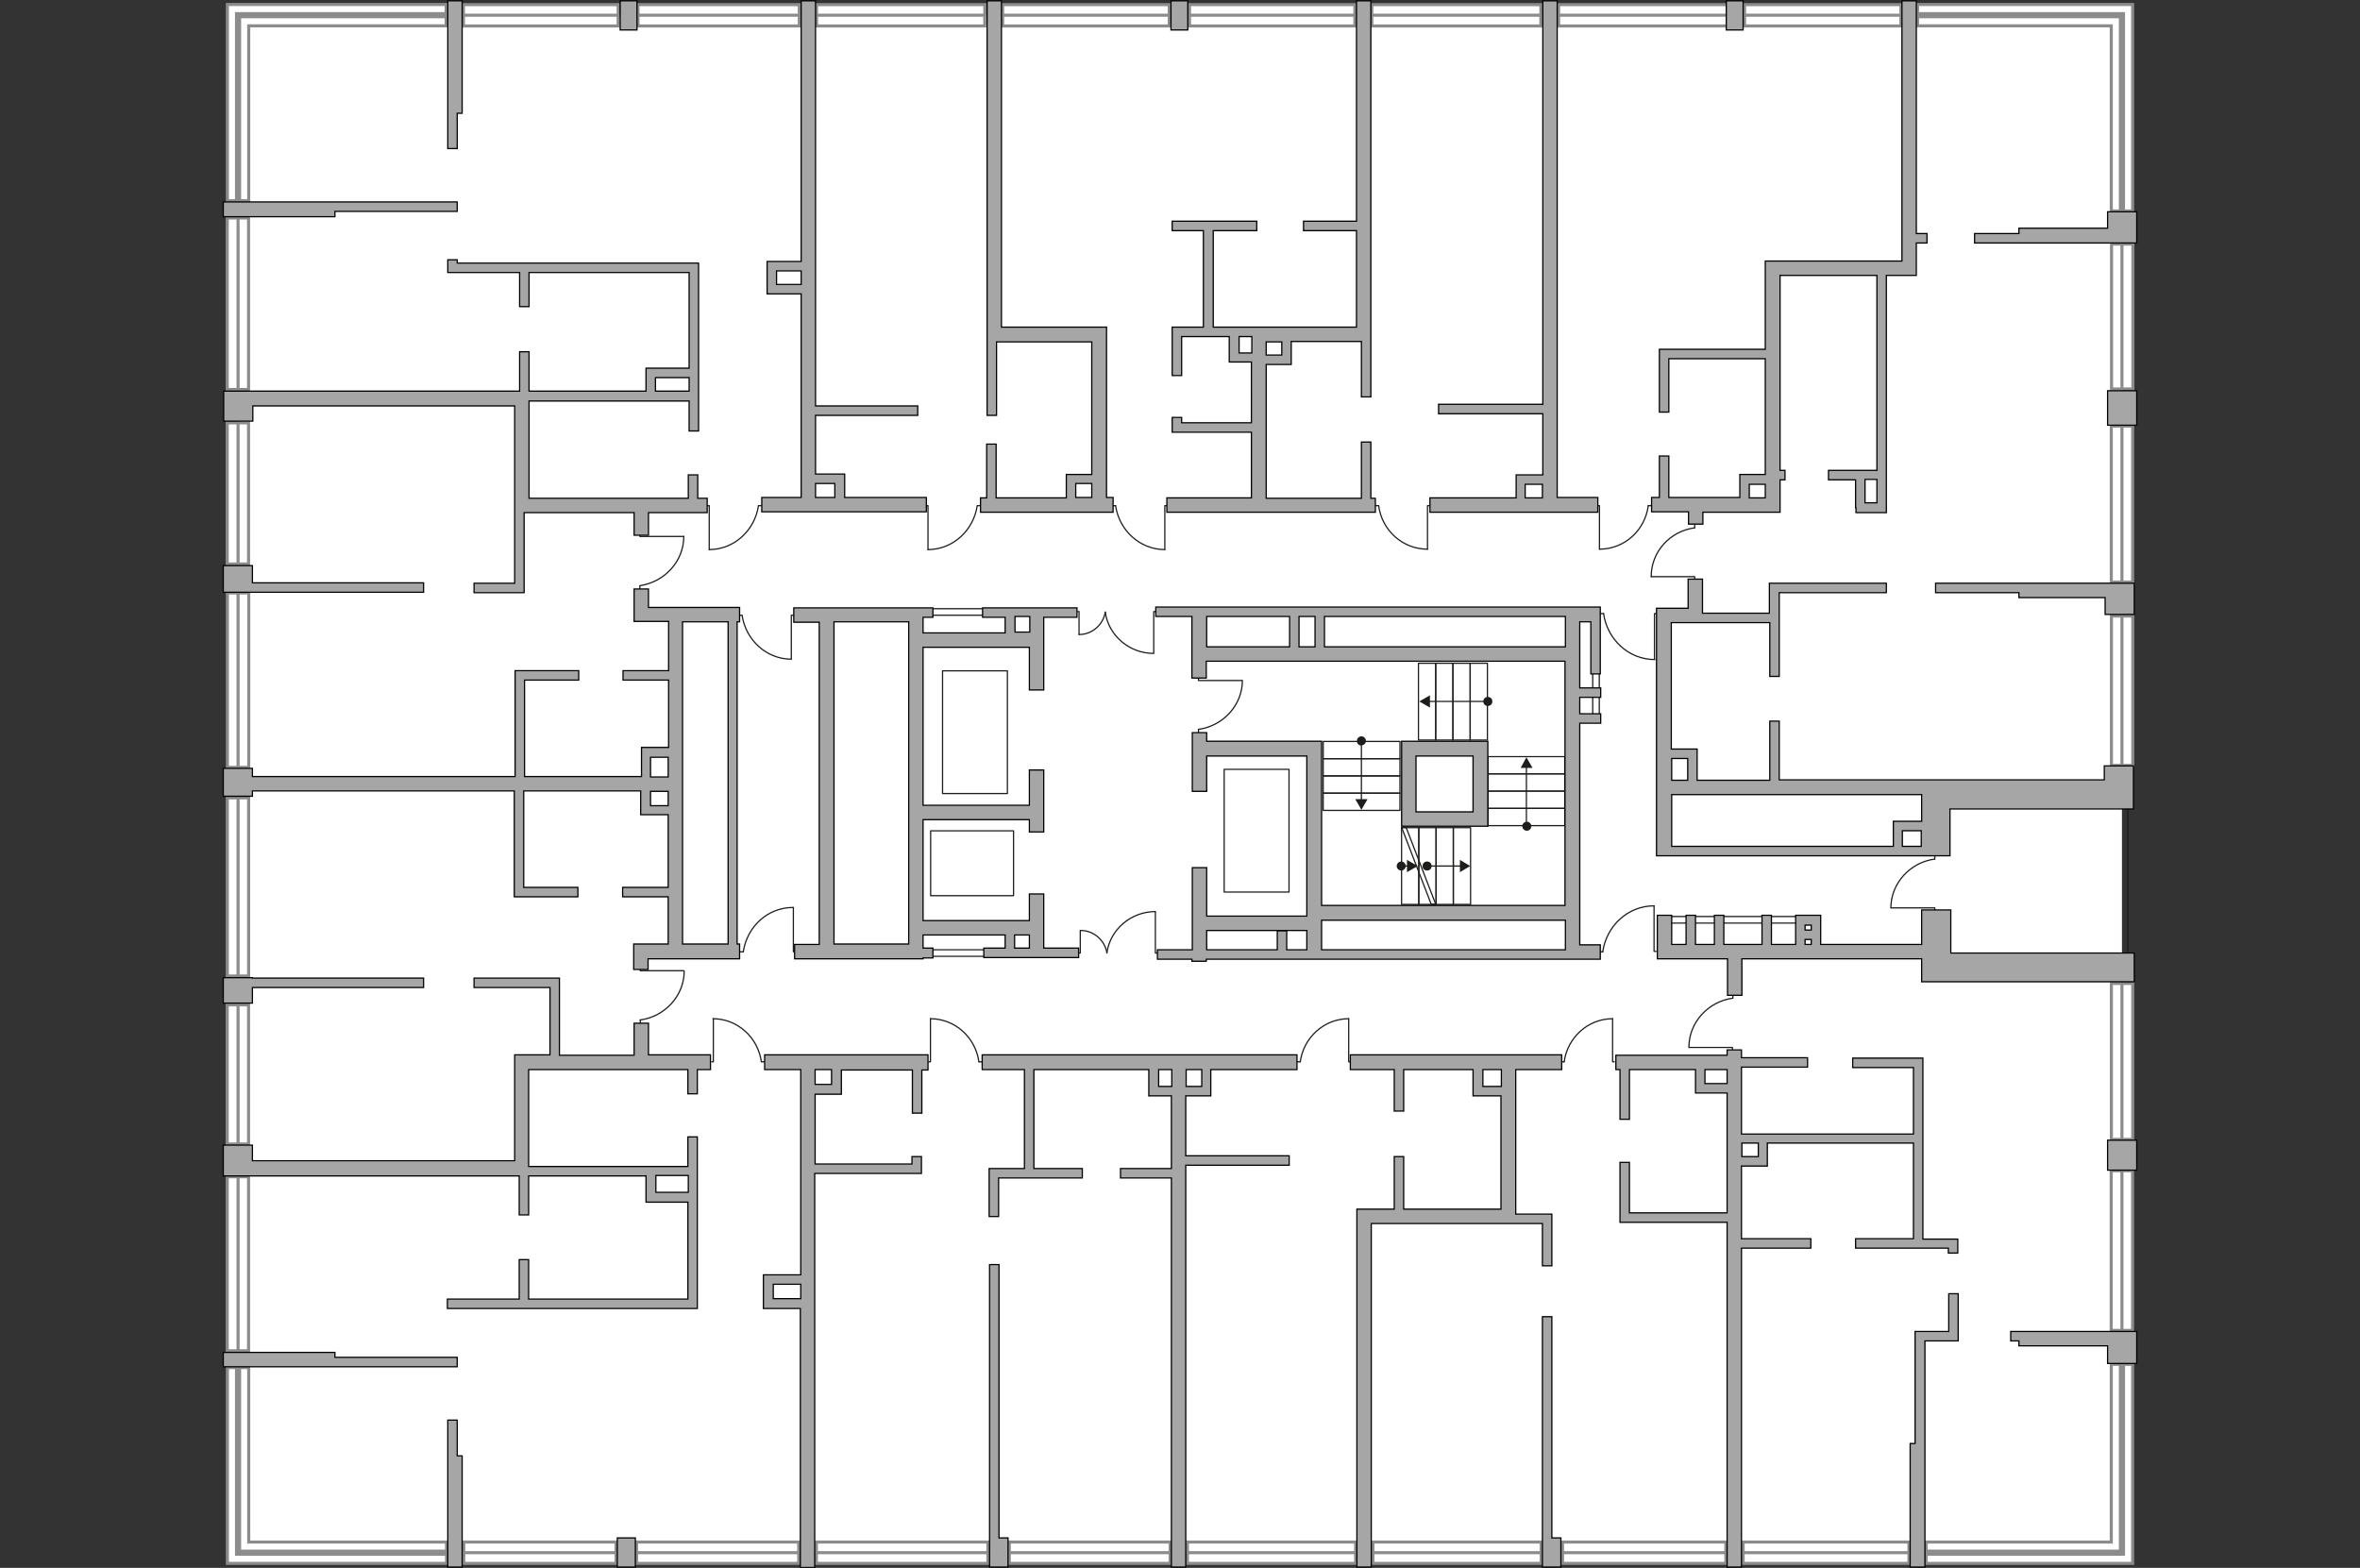 <?xml version="1.0" encoding="utf-8"?>
<!-- Generator: Adobe Illustrator 27.2.0, SVG Export Plug-In . SVG Version: 6.00 Build 0)  -->
<svg version="1.1" xmlns="http://www.w3.org/2000/svg" xmlns:xlink="http://www.w3.org/1999/xlink" x="0px" y="0px"
	 viewBox="0 0 575 382" style="enable-background:new 0 0 575 382;" xml:space="preserve">
<rect x="0" y="0" width="575" height="382" fill="#333333" stroke="none"/>
<style type="text/css">
	.st0{fill:#FFFFFF;}
	.st1{fill:#544653;}
	.st2{fill:#FFFFFF;stroke:#8C8C8C;stroke-width:0.75;stroke-linecap:round;stroke-miterlimit:10;}
	.st3{fill:none;stroke:#8C8C8C;stroke-width:1.5;stroke-miterlimit:10;}
	.st4{fill:none;stroke:#1D1D1B;stroke-width:0.3;stroke-linecap:round;stroke-linejoin:round;stroke-miterlimit:10;}
	.st5{fill:none;stroke:#1D1D1B;stroke-width:0.3;stroke-linecap:round;stroke-linejoin:round;}
	.st6{fill:#1D1D1B;}
	.st7{fill:#A6A6A6;stroke:#000000;stroke-width:0.3;stroke-miterlimit:22.926;}
</style>
<g id="bg">
	<rect x="58" y="3.7" class="st0" width="459" height="374.5"/>
</g>
<g id="windows">
	<g>
		<rect x="515.1" y="1.8" class="st0" width="3.8" height="3.8"/>
		<g>
			<path class="st1" d="M518.8,2v3.5h-3.5V2H518.8 M519,1.7H515v4.1h4.1V1.7L519,1.7z"/>
		</g>
	</g>
	<g>
		<rect x="515.1" y="5.9" class="st0" width="3.8" height="11.9"/>
		<g>
			<path class="st1" d="M518.8,6v11.6h-3.5V6H518.8 M519,5.7H515v12.2h4.1V5.7L519,5.7z"/>
		</g>
	</g>
	<g>
		
			<rect x="112.9" y="1.1" transform="matrix(-1 -1.224647e-16 1.224647e-16 -1 263.515 7.431)" class="st2" width="37.7" height="5.2"/>
		<line class="st2" x1="150.8" y1="3.7" x2="113.1" y2="3.7"/>
	</g>
	<g>
		
			<rect x="155.5" y="1.1" transform="matrix(-1 -1.224647e-16 1.224647e-16 -1 350.242 7.431)" class="st2" width="39.3" height="5.2"/>
		<line class="st2" x1="195" y1="3.7" x2="155.7" y2="3.7"/>
	</g>
	<g>
		
			<rect x="199" y="1.1" transform="matrix(-1 -1.224647e-16 1.224647e-16 -1 438.944 7.431)" class="st2" width="41" height="5.2"/>
		<line class="st2" x1="240.2" y1="3.7" x2="199.2" y2="3.7"/>
	</g>
	<g>
		
			<rect x="244.3" y="1.1" transform="matrix(-1 -1.224647e-16 1.224647e-16 -1 529.188 7.431)" class="st2" width="40.6" height="5.2"/>
		<line class="st2" x1="285.1" y1="3.7" x2="244.5" y2="3.7"/>
	</g>
	<g>
		
			<rect x="289.7" y="1.1" transform="matrix(-1 -1.224647e-16 1.224647e-16 -1 619.814 7.431)" class="st2" width="40.3" height="5.2"/>
		<line class="st2" x1="330.1" y1="3.7" x2="289.7" y2="3.7"/>
	</g>
	<g>
		
			<rect x="334.3" y="1.1" transform="matrix(-1 -1.224647e-16 1.224647e-16 -1 709.734 7.431)" class="st2" width="41.2" height="5.2"/>
		<line class="st2" x1="375.4" y1="3.7" x2="334.3" y2="3.7"/>
	</g>
	<g>
		
			<rect x="379.8" y="1.1" transform="matrix(-1 -1.224647e-16 1.224647e-16 -1 800.747 7.431)" class="st2" width="41.2" height="5.2"/>
		<line class="st2" x1="420.9" y1="3.7" x2="379.8" y2="3.7"/>
	</g>
	<g>
		
			<rect x="425" y="1.1" transform="matrix(-1 -1.224647e-16 1.224647e-16 -1 888.157 7.431)" class="st2" width="38.1" height="5.2"/>
		<line class="st2" x1="463.1" y1="3.7" x2="425" y2="3.7"/>
	</g>
	<g>
		
			<rect x="499.4" y="74.6" transform="matrix(3.736217e-07 -1 1 3.736217e-07 439.864 594.164)" class="st2" width="35.3" height="5.2"/>
		<line class="st2" x1="517" y1="94.8" x2="517" y2="59.5"/>
	</g>
	<g>
		
			<rect x="498" y="120.2" transform="matrix(3.473727e-07 -1 1 3.473727e-07 394.205 639.823)" class="st2" width="38" height="5.2"/>
		<line class="st2" x1="517" y1="141.8" x2="517" y2="103.8"/>
	</g>
	<g>
		
			<rect x="498.8" y="165.7" transform="matrix(3.620131e-07 -1 1 3.620131e-07 348.739 685.288)" class="st2" width="36.4" height="5.2"/>
		<line class="st2" x1="517" y1="186.5" x2="517" y2="150.1"/>
	</g>
	<g>
		
			<rect x="498" y="256" transform="matrix(3.469180e-07 -1 1 3.469180e-07 258.427 775.601)" class="st2" width="38" height="5.2"/>
		<line class="st2" x1="517" y1="277.6" x2="517" y2="239.6"/>
	</g>
	<g>
		
			<rect x="497.6" y="302.1" transform="matrix(3.390770e-07 -1 1 3.390770e-07 212.283 821.745)" class="st2" width="38.9" height="5.2"/>
		<line class="st2" x1="517" y1="324.2" x2="517" y2="285.3"/>
	</g>
	<g>
		<rect x="424.7" y="375.7" class="st2" width="40.4" height="5.2"/>
		<line class="st2" x1="424.7" y1="378.3" x2="465.1" y2="378.3"/>
	</g>
	<g>
		<rect x="380.7" y="375.7" class="st2" width="39.8" height="5.2"/>
		<line class="st2" x1="380.7" y1="378.3" x2="420.5" y2="378.3"/>
	</g>
	<g>
		<rect x="334.5" y="375.7" class="st2" width="41" height="5.2"/>
		<line class="st2" x1="334.5" y1="378.3" x2="375.5" y2="378.3"/>
	</g>
	<g>
		<rect x="289.3" y="375.7" class="st2" width="41" height="5.2"/>
		<line class="st2" x1="289.3" y1="378.3" x2="330.3" y2="378.3"/>
	</g>
	<g>
		<rect x="245.9" y="375.7" class="st2" width="39.2" height="5.2"/>
		<line class="st2" x1="245.9" y1="378.3" x2="285.2" y2="378.3"/>
	</g>
	<g>
		<rect x="198.9" y="375.7" class="st2" width="41.8" height="5.2"/>
		<line class="st2" x1="198.9" y1="378.3" x2="240.7" y2="378.3"/>
	</g>
	<g>
		<rect x="155.1" y="375.7" class="st2" width="39.5" height="5.2"/>
		<line class="st2" x1="155.1" y1="378.3" x2="194.6" y2="378.3"/>
	</g>
	<g>
		<rect x="113" y="375.7" class="st2" width="37.1" height="5.2"/>
		<line class="st2" x1="113" y1="378.3" x2="150.1" y2="378.3"/>
	</g>
	<g>
		<polygon class="st2" points="108.7,1.1 60.6,1.1 60.6,1.1 55.4,1.1 55.4,48.9 60.6,48.9 60.6,6.3 108.7,6.3 		"/>
		<polyline class="st3" points="58,49 58,17 58,3.7 76.8,3.7 108.8,3.7 		"/>
	</g>
	<g>
		<polygon class="st2" points="519.6,51.4 519.6,6.3 519.6,6.3 519.6,1.1 467.2,1.1 467.2,6.3 514.4,6.3 514.4,51.4 		"/>
		<polyline class="st3" points="467.2,3.7 503.7,3.7 517,3.7 517,22.5 517,51.4 		"/>
	</g>
	<g>
		<polygon class="st2" points="469.3,380.9 514.4,380.9 514.4,380.9 519.6,380.9 519.6,332.4 514.4,332.4 514.4,375.7 469.3,375.7 
					"/>
		<polyline class="st3" points="517,332.4 517,365 517,378.3 498.2,378.3 469.3,378.3 		"/>
	</g>
	<g>
		<polygon class="st2" points="55.4,333.2 55.4,375.7 55.4,375.7 55.4,380.9 108.8,380.9 108.8,375.7 60.6,375.7 60.6,333.2 		"/>
		<polyline class="st3" points="108.8,378.3 71.3,378.3 58,378.3 58,359.5 58,333.2 		"/>
	</g>
	<g>
		
			<rect x="37.1" y="71.4" transform="matrix(2.673686e-07 -1 1 2.673686e-07 -16.038 132.009)" class="st2" width="41.8" height="5.2"/>
		<line class="st2" x1="58" y1="94.9" x2="58" y2="53.1"/>
	</g>
	<g>
		
			<rect x="40.8" y="117.6" transform="matrix(3.250850e-07 -1 1 3.250850e-07 -62.244 178.216)" class="st2" width="34.4" height="5.2"/>
		<line class="st2" x1="58" y1="137.4" x2="58" y2="103"/>
	</g>
	<g>
		
			<rect x="36.8" y="163.2" transform="matrix(2.634499e-07 -1 1 2.634499e-07 -107.793 223.765)" class="st2" width="42.5" height="5.2"/>
		<line class="st2" x1="58" y1="187" x2="58" y2="144.6"/>
	</g>
	<g>
		
			<rect x="36.3" y="213.5" transform="matrix(2.580038e-07 -1 1 2.580038e-07 -158.126 274.097)" class="st2" width="43.4" height="5.2"/>
		<line class="st2" x1="58" y1="237.8" x2="58" y2="194.4"/>
	</g>
	<g>
		
			<rect x="41" y="259.1" transform="matrix(3.300017e-07 -1 1 3.300017e-07 -203.744 319.716)" class="st2" width="33.9" height="5.2"/>
		<line class="st2" x1="58" y1="278.7" x2="58" y2="244.8"/>
	</g>
	<g>
		
			<rect x="36.8" y="305.3" transform="matrix(2.635922e-07 -1 1 2.635922e-07 -249.94 365.912)" class="st2" width="42.4" height="5.2"/>
		<line class="st2" x1="58" y1="329.1" x2="58" y2="286.7"/>
	</g>
</g>
<g id="plan">
	<g id="Group_34_00000058591437350054388190000016555571597019445424_">
		<path id="Vector_158_00000098936897231888398210000007462593588322383024_" class="st4" d="M166.6,236.5l-10.6,0v-0.5"/>
		<path id="Vector_159_00000052787158388219060470000005895403157028072892_" class="st4" d="M156,249.2l0-0.7"/>
		<path id="Vector_160_00000059309402619262763970000000060510886360689798_" class="st4" d="M156,248.5c6-0.8,10.7-5.9,10.7-11.9"
			/>
	</g>
	<g id="Group_34_00000031919301710975383430000015299666377034628797_">
		<path id="Vector_158_00000102546659687799610830000003880253398949907135_" class="st4" d="M173.8,248.2v10.5h-0.4"/>
		<path id="Vector_159_00000012436388833290538930000001418934665468157838_" class="st4" d="M186.3,258.7h-0.7"/>
		<path id="Vector_160_00000066487497062860109490000002461192961029584792_" class="st4" d="M185.5,258.7
			c-0.8-5.9-5.8-10.5-11.8-10.5"/>
	</g>
	<g id="Group_34_00000018201705341159922990000017990461809858408848_">
		<path id="Vector_158_00000057831689574451040560000008138822475864087993_" class="st4" d="M226.7,248.2v10.5h-0.4"/>
		<path id="Vector_159_00000092449129861897893590000006626314638744838323_" class="st4" d="M239.2,258.7h-0.7"/>
		<path id="Vector_160_00000134213573942593613340000017120227246175799949_" class="st4" d="M238.5,258.7
			c-0.8-5.9-5.8-10.5-11.8-10.5"/>
	</g>
	<g id="Group_34_00000039092448824895422950000001202054710548732586_">
		<path id="Vector_158_00000088825607826200517250000016168905819348683190_" class="st4" d="M328.6,248.2v10.5h0.4"/>
		<path id="Vector_159_00000178922019442440058700000005264757624793426575_" class="st4" d="M316.1,258.7h0.7"/>
		<path id="Vector_160_00000014622538876942633290000005359298777529692567_" class="st4" d="M316.8,258.7
			c0.8-5.9,5.8-10.5,11.8-10.5"/>
	</g>
	<g id="Group_34_00000000213739399258227240000008647161739033502655_">
		<path id="Vector_158_00000079486680007924619560000006740490761087046283_" class="st4" d="M392.9,248.2v10.5h0.4"/>
		<path id="Vector_159_00000130619843786013605580000002269139678594657426_" class="st4" d="M380.4,258.7h0.7"/>
		<path id="Vector_160_00000008108251879104970380000011944068293674085799_" class="st4" d="M381.1,258.7
			c0.8-5.9,5.8-10.5,11.8-10.5"/>
	</g>
	<g id="Group_34_00000140713137480439160200000016230828679402317448_">
		<path id="Vector_158_00000159466964718820471510000006156262381950384050_" class="st4" d="M411.5,255.2l10.6,0v0.5"/>
		<path id="Vector_159_00000100352331268497934770000000333110084508541602_" class="st4" d="M422.2,242.5v0.7"/>
		<path id="Vector_160_00000070099726983161184330000001755048404533768346_" class="st4" d="M422.2,243.2
			c-6,0.8-10.7,5.9-10.7,11.9"/>
	</g>
	<g id="Group_34_00000035501193571495623120000016624274530258024622_">
		<path id="Vector_158_00000125580516084080196770000016233336872841410749_" class="st4" d="M460.8,221.2l10.6,0v0.5"/>
		<path id="Vector_159_00000015346295936189355060000005852122222199243190_" class="st4" d="M471.4,208.6v0.7"/>
		<path id="Vector_160_00000089537811217862540920000014772534427640927159_" class="st4" d="M471.4,209.3
			c-6,0.8-10.7,5.9-10.7,11.9"/>
	</g>
	<g id="Group_34_00000152228937723676826160000007850523553632125340_">
		<path id="Vector_158_00000009575802755180017000000007245511662620974486_" class="st4" d="M403,220.7l0,11.1h0.5"/>
		<path id="Vector_159_00000008860444204942858820000007406399342908913560_" class="st4" d="M389.7,231.9h0.8"/>
		<path id="Vector_160_00000008125631048648683030000002716937006496261769_" class="st4" d="M390.5,231.9
			c0.9-6.3,6.1-11.2,12.5-11.2"/>
	</g>
	<g id="Group_34_00000057105765198673038110000010614875460487081906_">
		<path id="Vector_158_00000133504531311032034840000002080178719468016026_" class="st4" d="M193.3,221.1l0,10.8h0.5"/>
		<path id="Vector_159_00000153678329644814011960000017572196393706353037_" class="st4" d="M180.4,231.9h0.7"/>
		<path id="Vector_160_00000077316552121551164530000004468079296544886202_" class="st4" d="M181.1,231.9
			c0.9-6.1,5.9-10.8,12.1-10.8"/>
	</g>
	<g id="Group_34_00000145765139184244834120000006796234347790488217_">
		<path id="Vector_158_00000009590445730001247170000003570357243782354595_" class="st4" d="M192.8,160.6l0-10.7h0.5"/>
		<path id="Vector_159_00000075856852948400736890000001214672251086382518_" class="st4" d="M180,149.9l0.7,0"/>
		<path id="Vector_160_00000067226771929368679540000008660617871677441983_" class="st4" d="M180.8,149.9c0.9,6,5.9,10.7,12,10.7"
			/>
	</g>
	<g id="Group_34_00000096782102838442063590000010659078152356813451_">
		<path id="Vector_158_00000042709140168178617390000006655427046270390937_" class="st4" d="M166.6,130.7l-10.7,0v-0.5"/>
		<path id="Vector_159_00000075874562170906767540000015018492916987758500_" class="st4" d="M155.9,143.5v-0.7"/>
		<path id="Vector_160_00000024701876879588777430000010534073022753603212_" class="st4" d="M155.9,142.7c6-0.9,10.7-5.9,10.7-12"
			/>
	</g>
	<g id="Group_34_00000021841886364122255370000000782557763162286769_">
		<path id="Vector_158_00000101104933597704432160000005419101263331170711_" class="st4" d="M172.8,133.9l0-10.7l-0.5,0"/>
		<path id="Vector_159_00000001623102265016930800000007708981262987781023_" class="st4" d="M185.5,123.2l-0.7,0"/>
		<path id="Vector_160_00000180337797127760502140000014199244937920897722_" class="st4" d="M184.8,123.2c-0.9,6-5.9,10.7-12,10.7"
			/>
	</g>
	<g id="Group_34_00000173857477843655213940000005793779115942754749_">
		<path id="Vector_158_00000044143265009707174220000002444967707119245753_" class="st4" d="M226.1,133.9l0-10.7l-0.5,0"/>
		<path id="Vector_159_00000030444835976649951900000005092876445351288218_" class="st4" d="M238.9,123.2l-0.7,0"/>
		<path id="Vector_160_00000177444566143637951680000002818760611268432283_" class="st4" d="M238.1,123.2c-0.9,6-5.9,10.7-12,10.7"
			/>
	</g>
	<g id="Group_34_00000008118621344294220300000001313530464923885241_">
		<path id="Vector_158_00000012457782330517957330000006899382514651339395_" class="st4" d="M283.8,133.9l0-10.7l0.5,0"/>
		<path id="Vector_159_00000064356377940935575720000012951584265891408830_" class="st4" d="M271.1,123.2l0.7,0"/>
		<path id="Vector_160_00000170987930995962372020000017025373728091312520_" class="st4" d="M271.8,123.2c0.9,6,5.9,10.7,12,10.7"
			/>
	</g>
	<g id="Group_34_00000007427781400646628570000016373146690645642112_">
		<path id="Vector_158_00000041263579430836524670000009938652804812507297_" class="st4" d="M347.8,133.8l0-10.6l0.5,0"/>
		<path id="Vector_159_00000066504440237488821050000007449023127533492099_" class="st4" d="M335.2,123.2h0.7"/>
		<path id="Vector_160_00000115493702797972458390000011399938186261871550_" class="st4" d="M335.9,123.2c0.8,6,5.8,10.6,11.9,10.6
			"/>
	</g>
	<g id="Group_34_00000093874039045851769860000010066816791716571544_">
		<path id="Vector_158_00000148660748323381886140000017868081446312476583_" class="st4" d="M389.7,133.8l0-10.6l-0.5,0"/>
		<path id="Vector_159_00000119093434268609975390000015110160902022381971_" class="st4" d="M402.3,123.2h-0.7"/>
		<path id="Vector_160_00000061436944631474195050000014124829670749106584_" class="st4" d="M401.6,123.2
			c-0.8,6-5.8,10.6-11.9,10.6"/>
	</g>
	<g id="Group_34_00000116214877605453365060000006874859103793957549_">
		<path id="Vector_158_00000163778433527206627210000004838947005885990063_" class="st4" d="M402.3,140.5l10.6,0v0.5"/>
		<path id="Vector_159_00000063593956048384704330000013987958057673631403_" class="st4" d="M412.9,127.9v0.7"/>
		<path id="Vector_160_00000085952719194462820220000000216007103054114965_" class="st4" d="M412.9,128.6
			c-6,0.8-10.6,5.8-10.6,11.9"/>
	</g>
	<g id="Group_34_00000039824592882062403900000006243480127675518361_">
		<path id="Vector_158_00000050627575705166615900000017330122816449202879_" class="st4" d="M403.1,160.6l0-11.1h0.5"/>
		<path id="Vector_159_00000098197023378698119510000015851661117999832744_" class="st4" d="M389.9,149.5h0.8"/>
		<path id="Vector_160_00000126283196167166748090000005071827491208512698_" class="st4" d="M390.7,149.5
			c0.9,6.3,6.1,11.2,12.5,11.2"/>
	</g>
	<g id="Group_34_00000093158491402711751940000003697735608408545203_">
		<path id="Vector_158_00000116937125419732648240000003016801189546750386_" class="st4" d="M302.6,165.8l-10.6,0v-0.5"/>
		<path id="Vector_159_00000106138459378919069160000010033136491306395838_" class="st4" d="M292,178.4v-0.7"/>
		<path id="Vector_160_00000129207384311702514010000004823851713860501437_" class="st4" d="M292,177.7c6-0.8,10.7-5.9,10.7-11.9"
			/>
	</g>
	<g>
		<g>
			<polyline class="st4" points="263.2,226.7 263.2,232.2 262.9,232.2 			"/>
			<path class="st4" d="M269.7,232.2"/>
			<path class="st4" d="M269.7,232.2c-0.5-3.1-3.2-5.5-6.4-5.5"/>
		</g>
		<g>
			<polyline class="st4" points="281.5,222.2 281.5,232.2 282,232.2 			"/>
			<path class="st4" d="M269.7,232.2"/>
			<path class="st4" d="M269.7,232.1c0.8-5.6,5.8-10,11.8-10"/>
		</g>
	</g>
	<g>
		<g>
			<polyline class="st4" points="262.9,154.6 262.9,149 262.6,149 			"/>
			<path class="st4" d="M269.3,149"/>
			<path class="st4" d="M269.3,149.1c-0.5,3.1-3.2,5.5-6.4,5.5"/>
		</g>
		<g>
			<polyline class="st4" points="281.1,159.1 281.1,149 281.7,149 			"/>
			<path class="st4" d="M269.3,149"/>
			<path class="st4" d="M269.3,149.2c0.8,5.6,5.8,10,11.8,10"/>
		</g>
	</g>
	<line class="st4" x1="518.4" y1="196.4" x2="518.4" y2="233.3"/>
	<rect x="226.8" y="148.3" class="st4" width="13.4" height="1.6"/>
	<rect x="226.8" y="231.4" class="st4" width="13.4" height="1.6"/>
	<rect x="406.6" y="223.3" class="st4" width="31.9" height="1.6"/>
	
		<rect x="383.4" y="168" transform="matrix(2.563604e-09 -1 1 2.563604e-09 220.057 557.623)" class="st4" width="10.8" height="1.6"/>
	
		<rect x="222.6" y="170.5" transform="matrix(-2.564146e-09 1 -1 -2.564146e-09 415.948 -59.163)" class="st4" width="29.9" height="15.8"/>
	
		<rect x="291.2" y="194.5" transform="matrix(-2.564055e-09 1 -1 -2.564055e-09 508.561 -103.755)" class="st4" width="29.9" height="15.8"/>
	
		<rect x="229" y="200.2" transform="matrix(-2.563349e-09 1 -1 -2.563349e-09 447.143 -26.575)" class="st4" width="15.8" height="20.2"/>
	<g>
		<rect x="358.2" y="161.6" class="st4" width="4.2" height="18.7"/>
		<rect x="354" y="161.6" class="st4" width="4.2" height="18.7"/>
		<rect x="349.8" y="161.6" class="st4" width="4.2" height="18.7"/>
		<rect x="345.6" y="161.6" class="st4" width="4.2" height="18.7"/>
		<g>
			<g>
				<line class="st5" x1="362.6" y1="170.9" x2="347.9" y2="170.9"/>
				<g>
					<circle class="st6" cx="362.5" cy="170.9" r="1.1"/>
				</g>
				<g>
					<polygon class="st6" points="348.4,169.4 345.8,170.9 348.4,172.4 					"/>
				</g>
			</g>
		</g>
	</g>
	<g>
		
			<rect x="369.8" y="189.8" transform="matrix(-3.046850e-09 1 -1 -3.046850e-09 571.047 -172.846)" class="st4" width="4.2" height="18.7"/>
		
			<rect x="369.8" y="185.6" transform="matrix(-3.049881e-09 1 -1 -3.049881e-09 566.845 -177.049)" class="st4" width="4.2" height="18.7"/>
		
			<rect x="369.8" y="181.4" transform="matrix(-3.047716e-09 1 -1 -3.047716e-09 562.643 -181.251)" class="st4" width="4.2" height="18.7"/>
		
			<rect x="369.8" y="177.2" transform="matrix(-3.049881e-09 1 -1 -3.049881e-09 558.44 -185.453)" class="st4" width="4.2" height="18.7"/>
		<g>
			<g>
				<line class="st5" x1="371.9" y1="201.3" x2="371.9" y2="186.7"/>
				<g>
					<path class="st6" d="M373.1,201.3c0,0.6-0.5,1.1-1.1,1.1s-1.1-0.5-1.1-1.1c0-0.6,0.5-1.1,1.1-1.1S373.1,200.7,373.1,201.3z"/>
				</g>
				<g>
					<polygon class="st6" points="373.4,187.1 371.9,184.5 370.5,187.1 					"/>
				</g>
			</g>
		</g>
	</g>
	<g>
		
			<rect x="329.6" y="173.4" transform="matrix(3.530347e-09 -1 1 3.530347e-09 148.994 514.442)" class="st4" width="4.2" height="18.7"/>
		
			<rect x="329.6" y="177.6" transform="matrix(3.529913e-09 -1 1 3.529913e-09 144.792 518.644)" class="st4" width="4.2" height="18.7"/>
		
			<rect x="329.6" y="181.8" transform="matrix(3.530347e-09 -1 1 3.530347e-09 140.59 522.847)" class="st4" width="4.2" height="18.7"/>
		
			<rect x="329.6" y="186" transform="matrix(3.530347e-09 -1 1 3.530347e-09 136.387 527.049)" class="st4" width="4.2" height="18.7"/>
		<g>
			<g>
				<line class="st5" x1="331.7" y1="180.5" x2="331.7" y2="195.1"/>
				<g>
					<path class="st6" d="M330.6,180.5c0-0.6,0.5-1.1,1.1-1.1c0.6,0,1.1,0.5,1.1,1.1c0,0.6-0.5,1.1-1.1,1.1
						C331.1,181.7,330.6,181.2,330.6,180.5z"/>
				</g>
				<g>
					<polygon class="st6" points="330.2,194.7 331.7,197.3 333.2,194.7 					"/>
				</g>
			</g>
		</g>
	</g>
	<g>
		
			<rect x="341.4" y="201.6" transform="matrix(-1 -4.389992e-09 4.389992e-09 -1 687.083 421.953)" class="st4" width="4.2" height="18.7"/>
		
			<rect x="345.6" y="201.6" transform="matrix(-1 -4.389126e-09 4.389126e-09 -1 695.488 421.953)" class="st4" width="4.2" height="18.7"/>
		
			<rect x="349.8" y="201.6" transform="matrix(-1 -4.386962e-09 4.386962e-09 -1 703.893 421.953)" class="st4" width="4.2" height="18.7"/>
		
			<rect x="354" y="201.6" transform="matrix(-1 -4.389559e-09 4.389559e-09 -1 712.297 421.953)" class="st4" width="4.2" height="18.7"/>
		<g>
			<g>
				<line class="st5" x1="341.3" y1="211" x2="343.3" y2="211"/>
				<g>
					<path class="st6" d="M341.4,212.1c-0.6,0-1.1-0.5-1.1-1.1s0.5-1.1,1.1-1.1c0.6,0,1.1,0.5,1.1,1.1S342,212.1,341.4,212.1z"/>
				</g>
				<g>
					<polygon class="st6" points="342.8,212.5 345.4,211 342.8,209.5 					"/>
				</g>
			</g>
		</g>
		<g>
			<g>
				<line class="st5" x1="347.6" y1="211" x2="356.1" y2="211"/>
				<g>
					<circle class="st6" cx="347.7" cy="211" r="1.1"/>
				</g>
				<g>
					<polygon class="st6" points="355.7,212.5 358.2,211 355.7,209.5 					"/>
				</g>
			</g>
		</g>
		<polygon class="st4" points="341.5,201.6 342.6,201.6 349.8,220.3 348.7,220.3 		"/>
	</g>
	<g>
		<path class="st7" d="M520,239.3v-7.1h-44.7v-10.5h-7.1v8.4h-24.6v-7.1h-2.3v0h-1.5v0h-2.3v7.1h-5.9v-7.1h-2.3v7.1H420v-7.1h-2.3
			v7.1h-4.6v-7.1h-2.3v7.1h-3.5v-7.1h-3.5v10.6h0v0h17.1v8.9h3.5v-8.9h43.8v5.6H520z M441.3,225.4v1.2h-1.5v-1.2H441.3z
			 M439.8,228.9h1.5v1.2h-1.5V228.9z"/>
		<path class="st7" d="M411.4,127.7h3.5v-2.9h15.2h2.7h0.9v-7.9h1.2v-2.3h-1.2V67.1h23.6v47.5h-11.8v2.3h6.6v6.8h0.1v1.2h5.1h1.7
			h0.6V67.1h3.8h1.4h2.1v-7.9h2.6v-2.3h-2.6V0.2h-3.5v63.4h-33.3v1.2h0v20.3l-25.8,0l0,2.3h0v13h2.3v-13l23.5,0v28.2h-3.9H424h-0.1
			v5.6h-17.3v-10.1h-2.3v10.1h-1.9v3.5h9V127.7z M454.4,122.5v-5.7h2.9v5.7H454.4z M426.2,118h3.9v3.3h-3.9V118z"/>
		<path class="st7" d="M329.1,260.6h10.6l0,10.1l2.3,0l0-10.1h16.9l0,6.4h0.8v0l6,0v27.6H342l0-12.8l-2.3,0l0,12.8h-9.1v2v1.5v83.7
			h3.5v-83.7h34.4v0l7.3,0l0,10.3l2.3,0l0-10.8h0l0-1.8l-8.8,0v-1.2h0v-34h11.2V257h-51.5V260.6z M365.8,264.7l-4.5,0l0-4.1h4.5
			V264.7z"/>
		<path class="st7" d="M239.2,260.6h10.4l0,24.1l-8.6,0v0.5h0l0,11.2l2.3,0l0-9.4l20.4,0l0-2.3l-11.8,0l0-24.1h28l0,6.4h0.4v0l5.1,0
			v17.7l-12.4,0v2.3l12.4,0v94.8h3.5v-97.9l25.2,0l0-2.3l-25.2,0V267l5.4,0v0h0.7l0-6.4H316V257h-76.7V260.6z M282.3,264.7l0-4.1
			h3.2v4.1L282.3,264.7z M292.8,264.7l-3.8,0v-4.1h3.8L292.8,264.7z"/>
		<path class="st7" d="M186.3,260.6h8.8v50l-7.9,0v0H186l0,8.2h2.3v0l6.7,0v63.1h3.5v-96l26,0l0-2.3h0l0-1.8l-2.3,0l0,1.8l-23.6,0
			v-17l6.4,0v-2.3h0l0-3.6h17.3l0,10.5l2.3,0l0-10.5h1.5V257h-39.8V260.6z M188.4,316.4l0-3.5l6.7,0v3.5L188.4,316.4z M202.6,264.2
			l-4,0v-3.6h4L202.6,264.2z"/>
		<path class="st7" d="M225.7,121.2h-19.9v-3.4h0v-2.3h-7.1v-14.3h24.9v-2.3h-24.9V0.2h-3.5v63.5h-6.9v0h-1.4v5.6h0v2.3h8.3v49.6
			h-9.6v3.5h40.1V121.2z M189.2,69.3V66h6v3.3H189.2z M198.7,117.8h4.7v3.4h-4.7V117.8z"/>
		<path class="st7" d="M271.2,121.2h-1.6v-38h0v-3.5h-25.6V0.2h-3.5v83.1h0v17.9h2.3V83.3H266v32.3h-4.8v0h-1.4v5.7h-17.1v-13.1
			h-2.3v13.1h-1.5v3.5h32.3V121.2z M262.1,117.8h3.9v3.4h-3.9V117.8z"/>
		<path class="st7" d="M335.2,121.4H334l0-13.7h-2.3l0,13.7h-23.2V88.8h3.8h1.8h0.5v-5.6h17.1l0,13.5h2.3l0-15.9h0V0.2h-3.5l0,53.7
			h-12.9v2.3h12.9v23.5h-24.3H305h-9.4V56.2h10.6v-2.3h-20.6v2.3h7.6v23.5h-7.6v1.2h0l0,10.6l2.3,0l0-9.5h11.6v6.2h0.9h1.4h3.1V103
			l-17,0v-1.3h-2.3l0,3.6h0v0l19.3,0v16h-20.6v3.5h50.8V121.4z M312.3,86.5h-3.8v-3.2h3.8L312.3,86.5z M301.9,86V82h3.1v1.2V86
			H301.9z"/>
		<path class="st7" d="M389.2,121.2h-9.8V0.2h-3.5v98.3l-25.4,0l0,2.3l25.4,0v14.9h-4.2h-2.2h-0.1v5.6h-21v3.5h40.9V121.2z
			 M371.6,118h4.2v3.3h-4.2V118z"/>
		<polygon class="st7" points="81.6,51.5 111.4,51.5 111.4,49.2 79.5,49.2 79.5,49.2 54.4,49.2 54.4,52.8 81.6,52.8 		"/>
		<path class="st7" d="M158,249.3h-3.5v7.8h-18.2l0-18.8l-1.2,0v0l-19.6,0l0,2.3l18.5,0l0,16.4h-8.6v3.5h0v22.3H61.5V279h-7.1v7.5
			h2.3l0,0h68.6v0h1.2l0,9.5h2.3l0-9.5l28.6,0l0,6.4l2.3,0v0l7.9,0l0,23.6l-38.8,0l0-9.6h-2.3l0,9.6l-17.5,0l0,2.3l59.4,0v0l1.5,0
			l0-41.8l-2.3,0l0,7.2l-38.8,0v-23.6h38.8l0,5.9h2.3l0-5.9h3.2V257H158V249.3z M167.7,290.5l-7.9,0l0-4.1l7.9,0L167.7,290.5z"/>
		<path class="st7" d="M224.9,227.8h20v3.2h-5.2v2.3h11.1v0h3.5v0h8.5V231h-8.5l0-3.2h0v-3.5h0l0-6.5h-3.5l0,6.5h-25.9l0-24.6h25.9
			v3h3.5v-3h0v-3.5h0l0-8.6h-3.5l0,8.6h-25.9l0-38.5h25.9l0,10.4h3.5l0-10.4h0v-3.5h0l0-3.8h8.1v-2.3h-8.1v0h-3.5v0h-11.4v2.3h5.5
			v3.8h-20v-2.6h0v-1.2h2.4v-2.3h-2.4v0h-31.5v3.5h6.2l0,78.5h-6v3.5h31.3v-0.2h2.4V231h-2.4V227.8z M250.8,231h-3.6v-3.2h3.6
			L250.8,231z M247.3,150.2h3.6l0,3.8h-3.6V150.2z M203.2,151.5h18.2l0,78.5h-18.2L203.2,151.5z"/>
		<path class="st7" d="M384.9,151.5h2.7v12.7h2.3v-15.1h0v-1.2h-6.4v0l-101.9,0l0,2.3h8.8l0,15h3.5v-4.1h87.4l0,59.5H322l0-40h0v0
			h-28v-2.1h-3.5l0,14.3h3.5l0-8.6h24.4l0,39H294l0-11.8h-3.5l0,20H282l0,2.3h8.4v0.5h3.5v-0.5l88.4,0v0h7.6v-3.5h-5l0-54h5.1v-2.3
			h-5.1v-4h5.1v-2.3h-5.1V151.5z M320.4,150.2v7.4h-3.9v-7.4L320.4,150.2z M294,150.2l20.2,0v7.4H294L294,150.2z M322.7,157.6v-7.4
			l58.7,0v7.4H322.7z M381.4,224.2v7.2l-59.4,0v-7.2H381.4z M294,226.7h24.4v4.7h-4.9v-4.6h-2.3v4.6l-17.2,0L294,226.7z"/>
		<path class="st7" d="M158,143.5h-3.5v7.9h3.5v0h4.9v12l-11.1,0v2.3l11.1,0l0,16.4l-4.3,0v0h-2.3l0,7.1h-28.5l0-23.5l13.2,0v-2.3
			l-13.2,0v0l-2.3,0l0,25.8H61.5v-2h-7.1v6.8h7.1v-1.3h63.8l0,25.4h0v0.4l15.5,0v-2.3l-13.2,0l0-23.5h28.5l0,5.8h0.7v0l6,0v17.7
			l-11.1,0v2.3l11.1,0V230h-7.7v0h-0.7v6.2h3.5v-2.6h22.3V230h-0.6l0-78.5h0.6v-3.5H158V143.5z M158.5,184.5l4.3,0v4.8h-4.3
			L158.5,184.5z M158.5,196.3l0-3.5h4.3v3.5L158.5,196.3z M177.4,230h-11.1l0-78.5h11.1L177.4,230z"/>
		<path class="st7" d="M342.4,180.6L342.4,180.6l-0.9,0l0,20.7h0.9v0h19.8v0h0.3l0-20.7h-0.3v0H342.4z M358.9,184.2l0,13.6H345
			l0-13.6H358.9z"/>
		<polygon class="st7" points="491.9,145.6 512.9,145.6 512.9,149.7 520,149.7 520,142.1 512.9,142.1 512.9,142.1 494.2,142.1 
			494.2,142.1 471.6,142.1 471.6,144.4 491.9,144.4 		"/>
		<path class="st7" d="M433.5,190.1v-14.4h-2.3v14.4h-17.7v-7.6h-1v0l-5.3,0v-30.8h7.7v0h16.3v13.1h2.3v-20.4h26.1v-2.3H433v0h-1.9
			v7.3h-16.3v-8.3h-3.5v7.1h-7.7v3.5h0v56.8h2.7h0.8h60.9v0h7.1v-11.4h37.6h5.3h1.8v-10.5h-7.1v3.4h-43v0H433.5z M411.2,184.8v5.3
			h-3.9v-5.3L411.2,184.8z M463.5,206.2v-3.8l4.6,0v3.8H463.5z M468.2,200.1l-4.6,0l0,0h-2.3v6.1h-54v-12.6h60.9v3.5h0V200.1z"/>
		<polygon class="st7" points="111.4,27.6 112.6,27.6 112.6,0.2 109.1,0.2 109.1,24.6 109.1,27.6 109.1,36.2 111.4,36.2 		"/>
		<path class="st7" d="M452.1,301.8l0,2.3h14.1v0l2.3,0v0h6.2l0,1.2h2.3l0-2.9h0v-0.5h-8.5l0-44.1h-0.4v0h-1.8h-0.1l0,0l-14.8,0
			l0,2.3l14.8,0l0,16.2h-35.6v0l-2.3,0v0h-4V260l16.1,0l0-2.3l-16.1,0v-1.9h-3.5v1.3h-27.1v3.5h1l0,12.1l2.3,0l0-12.1h16.1l0,5.7
			h0.8v0l6.9,0v29.2l-23.8,0l0-12.3l-2.3,0l0,14.6h0.9v0l25.2,0v84h3.5v-77.7l16.9,0l0-2.3l-16.9,0v-17.7h6.3l0-2.3h0l0-3.3h35.6
			l0,23.3L452.1,301.8z M415.4,264l0-3.4h5.4v3.4L415.4,264z M428.4,281.8l-4,0v-3.3h4L428.4,281.8z"/>
		<polygon class="st7" points="243.4,308.1 241.1,308.1 241.1,374.7 241.1,374.7 241.1,381.8 245.6,381.8 245.6,374.7 243.4,374.7 
					"/>
		<polygon class="st7" points="111.4,346 109.1,346 109.1,357.2 109.1,357.2 109.1,381.8 112.6,381.8 112.6,354.7 111.4,354.7 		"/>
		<polygon class="st7" points="111.4,333 111.4,330.7 81.6,330.7 81.6,329.5 54.4,329.5 54.4,333 80.6,333 80.6,333 		"/>
		<polygon class="st7" points="103.2,144.3 103.2,142 61.5,142 61.5,137.8 54.4,137.8 54.4,144.3 59.1,144.3 59.1,144.3 		"/>
		<polygon class="st7" points="378.1,320.8 375.8,320.8 375.8,380.2 375.8,380.2 375.8,381.8 380.3,381.8 380.3,374.7 378.1,374.7 
					"/>
		<polygon class="st7" points="477.1,315.2 474.8,315.2 474.8,324.4 467.8,324.4 466.6,324.4 466.6,351.7 465.4,351.7 465.4,381.8 
			469,381.8 469,351.7 469,351.7 469,326.7 477.1,326.7 477.1,324.4 477.1,324.4 		"/>
		<path class="st7" d="M111.4,64.1v-0.8h-2.3v3.1h2.3l0,0l15.2,0v8.3h2.3v-8.3l39,0v23.3h-9.1v0h-1.4v5.6h-28.5v-9.6h-2.3v9.6h-65
			l-7.1,0l0,7.3h7.1v-3.7h63.8v23.9h0v0.6h0l0,18.7l-9.9,0l0,2.3l9.9,0v0l2.3,0l0-19.5h26.8v5.5h3.5v-5.5h14.3v-3.5H170v-5.7h-2.3
			v5.7h-38.8V97.7h39v7.3h2.3V64.1h-2.3v0L111.4,64.1z M159.7,95.3V92h8.2v3.3H159.7z"/>
		<polygon class="st7" points="513.5,51.6 513.5,55.6 491.9,55.6 491.9,56.9 481.1,56.9 481.1,59.2 492.2,59.2 513.5,59.2 
			519.4,59.2 520.6,59.2 520.6,51.6 		"/>
		<rect x="513.5" y="95.2" class="st7" width="7.1" height="8.4"/>
		<rect x="513.5" y="277.8" class="st7" width="7.1" height="7.3"/>
		<polygon class="st7" points="513.5,324.4 491.9,324.4 491.9,324.4 489.9,324.4 489.9,326.7 491.9,326.7 491.9,327.9 513.5,327.9 
			513.5,332.2 520.6,332.2 520.6,324.4 519.4,324.4 		"/>
		<rect x="150.4" y="374.7" class="st7" width="4.4" height="7.1"/>
		<polygon class="st7" points="54.4,238.2 54.4,244.4 61.5,244.4 61.5,240.6 103.2,240.6 103.2,238.3 61.5,238.3 61.5,238.2 		"/>
		<rect x="151.1" y="0.2" class="st7" width="4.1" height="7.1"/>
		<rect x="285.3" y="0.2" class="st7" width="4.1" height="7.1"/>
		<rect x="420.6" y="0.2" class="st7" width="4.1" height="7.1"/>
	</g>
</g>
</svg>
